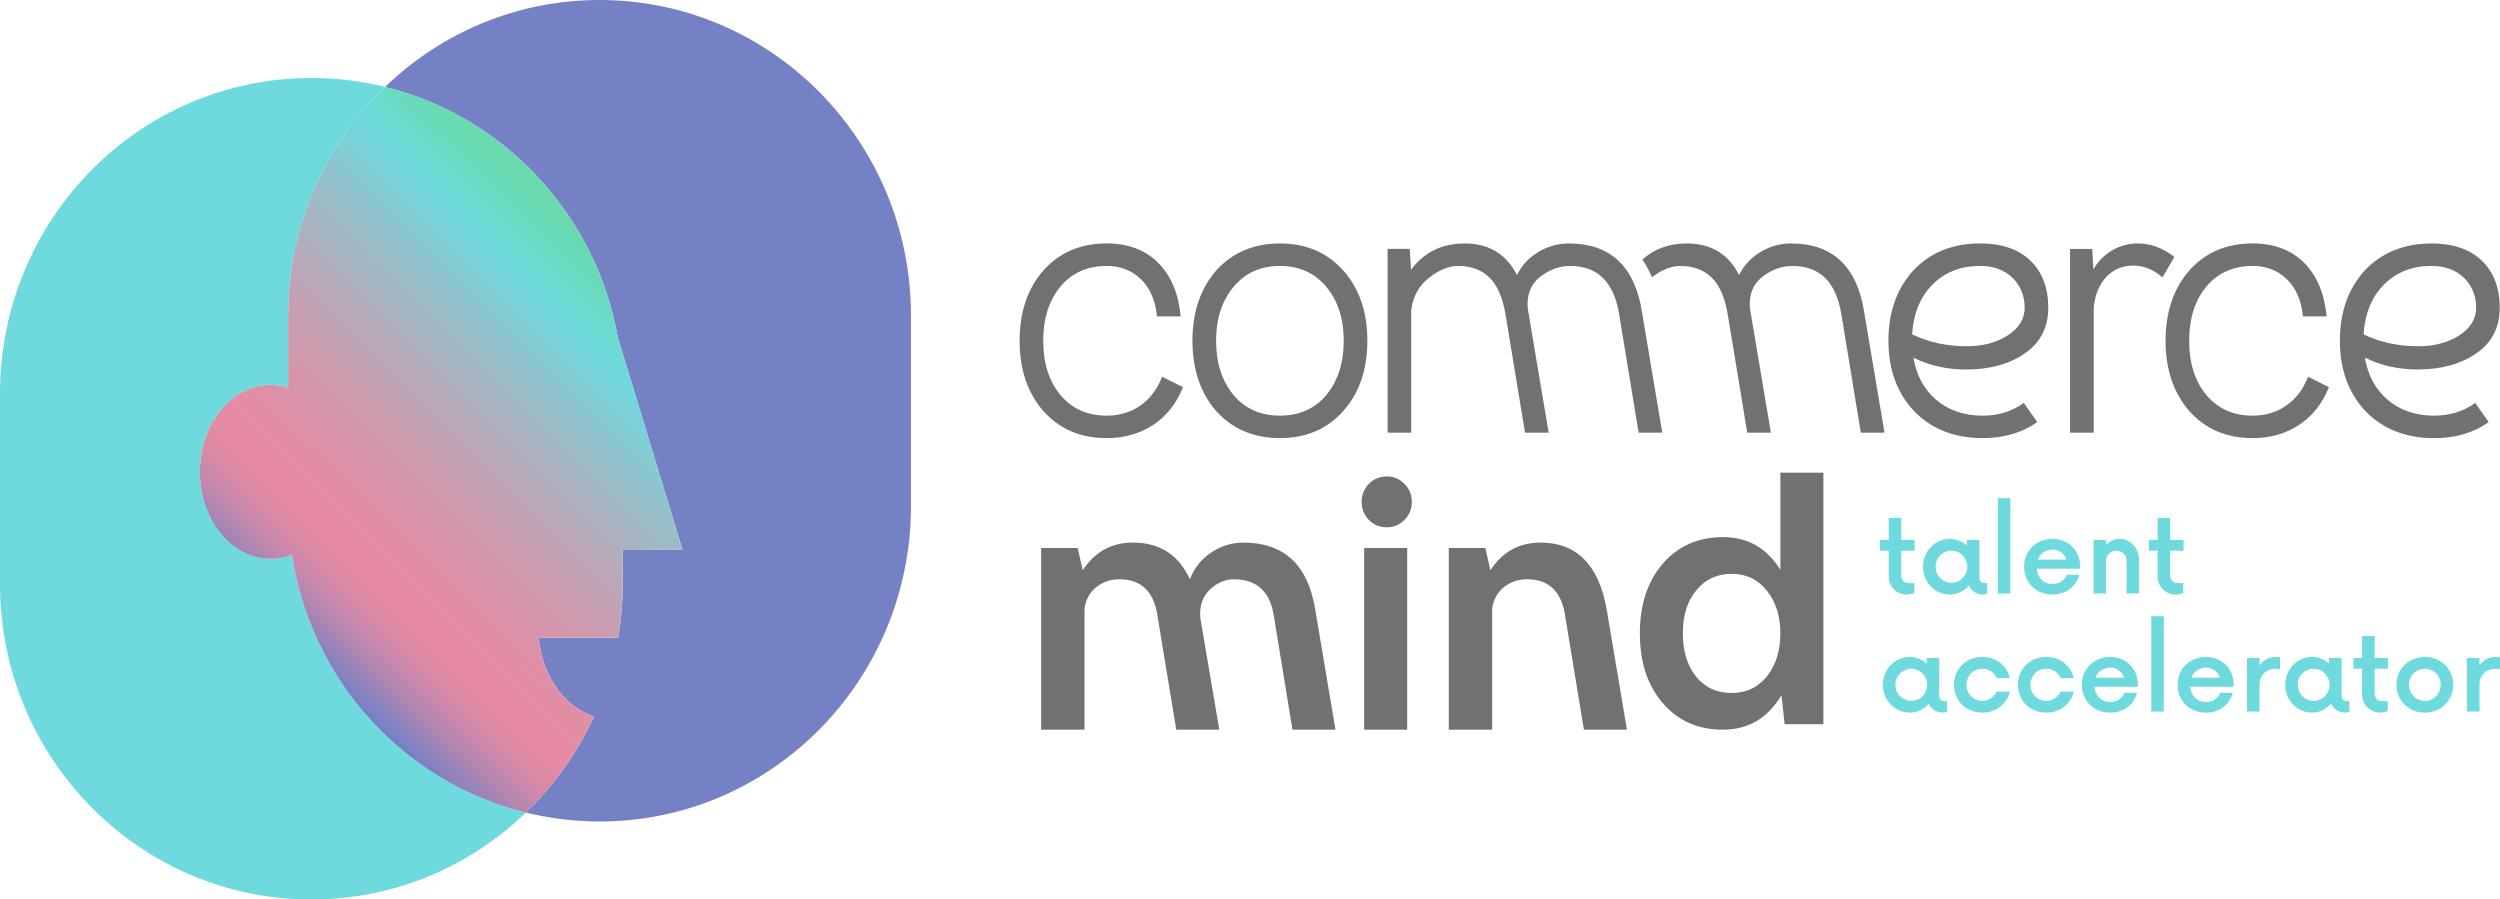 <svg xmlns="http://www.w3.org/2000/svg" width="189" height="68" viewBox="0 0 189 68" fill="none"><g clip-path="url(#clip0_1247_40)"><path d="M22.067 41.938C21.559 42.136 21.018 42.244 20.456 42.244C17.505 42.244 15.113 39.298 15.113 35.666C15.113 32.034 17.505 29.089 20.456 29.089C20.916 29.089 21.359 29.168 21.785 29.302V23.854C21.785 17.051 24.601 10.918 29.109 6.571C27.323 6.132 25.46 5.894 23.541 5.894C10.54 5.896 0 16.576 0 29.751V44.146C0 57.321 10.54 68.002 23.541 68.002C29.828 68.002 35.536 65.501 39.757 61.43C30.597 59.178 23.53 51.498 22.067 41.94V41.938Z" fill="#6EDADE"></path><path d="M45.327 0C39.04 0 33.331 2.503 29.109 6.573C38.12 8.79 45.103 16.259 46.72 25.605V25.557L51.598 41.568H47.082V44.145C47.082 45.53 46.96 46.886 46.735 48.207H40.721C40.721 48.207 40.96 52.728 44.897 54.181C43.643 56.919 41.889 59.372 39.758 61.429C41.544 61.868 43.408 62.105 45.328 62.105C58.33 62.105 68.869 51.424 68.869 38.249V23.854C68.866 10.68 58.327 0 45.327 0Z" fill="#7581C5"></path><path d="M40.719 48.209H46.733C46.959 46.888 47.081 45.532 47.081 44.146V41.57H51.597L46.717 25.559V25.607C45.101 16.261 38.119 8.79 29.108 6.574C24.599 10.921 21.784 17.052 21.784 23.857V29.305C21.358 29.171 20.915 29.092 20.455 29.092C17.504 29.092 15.112 32.037 15.112 35.669C15.112 39.301 17.504 42.247 20.455 42.247C21.017 42.247 21.557 42.139 22.066 41.941C23.53 51.5 30.595 59.179 39.755 61.432C41.887 59.377 43.639 56.922 44.894 54.185C40.957 52.731 40.718 48.21 40.718 48.21L40.719 48.209Z" fill="url(#paint0_linear_1247_40)"></path><path d="M99.417 45.99L100.963 55.163H97.71L96.3 46.539C96.011 44.709 94.999 43.793 93.264 43.793C92.614 43.793 92.008 44.058 91.448 44.589C90.906 45.12 90.671 45.825 90.743 46.705L92.179 55.163H88.926L87.463 46.292C87.137 44.626 86.189 43.793 84.617 43.793C83.949 43.793 83.366 43.995 82.87 44.398C82.373 44.8 82.079 45.34 81.989 46.018V55.163H78.71V41.431H81.475L81.854 43.106C82.775 41.715 84.04 41.019 85.648 41.019C87.672 41.019 89.108 41.943 89.957 43.793C90.265 42.969 90.793 42.301 91.542 41.789C92.291 41.276 93.109 41.02 93.995 41.02C97.048 41.02 98.855 42.677 99.416 45.992L99.417 45.99Z" fill="#717171"></path><path d="M104.838 39.865C104.296 39.865 103.843 39.676 103.482 39.301C103.12 38.926 102.94 38.473 102.94 37.942C102.94 37.411 103.12 36.958 103.482 36.583C103.843 36.208 104.296 36.02 104.838 36.02C105.38 36.02 105.809 36.208 106.179 36.583C106.549 36.958 106.735 37.411 106.735 37.942C106.735 38.473 106.549 38.926 106.179 39.301C105.809 39.676 105.361 39.865 104.838 39.865ZM103.129 55.161V41.429H106.382V55.161H103.129Z" fill="#717171"></path><path d="M121.451 45.99L122.996 55.163H119.744L118.281 46.292C117.955 44.626 117.006 43.793 115.435 43.793C114.767 43.793 114.183 43.995 113.687 44.398C113.191 44.8 112.897 45.34 112.807 46.018V55.163H109.527V41.431H112.292L112.672 43.106C113.593 41.715 114.856 41.019 116.466 41.019C119.176 41.019 120.839 42.676 121.452 45.99H121.451Z" fill="#717171"></path><path d="M134.596 43.079V35.734H137.848V54.751H134.921L134.678 52.554C133.649 54.293 132.175 55.163 130.261 55.163C128.347 55.163 126.864 54.495 125.708 53.159C124.551 51.822 123.974 50.065 123.974 47.885C123.974 45.705 124.552 43.949 125.708 42.611C126.864 41.275 128.382 40.607 130.261 40.607C132.14 40.607 133.566 41.431 134.597 43.079H134.596ZM128.227 51.153C128.895 51.977 129.789 52.389 130.909 52.389C132.03 52.389 132.878 51.977 133.565 51.153C134.251 50.292 134.594 49.203 134.594 47.885C134.594 46.567 134.251 45.487 133.565 44.645C132.896 43.802 132.01 43.381 130.909 43.381C129.809 43.381 128.895 43.802 128.227 44.645C127.558 45.45 127.223 46.53 127.223 47.885C127.223 49.239 127.557 50.31 128.227 51.153Z" fill="#717171"></path><path d="M147.198 53.004V53.794C147.108 53.845 146.999 53.874 146.879 53.874C146.39 53.874 146 53.601 145.801 53.197C145.461 53.612 144.952 53.874 144.372 53.874C143.244 53.874 142.346 52.944 142.346 51.77C142.346 50.596 143.244 49.665 144.372 49.665C144.881 49.665 145.321 49.858 145.66 50.172V49.747H146.609V52.551C146.609 52.906 146.789 53.006 146.979 53.006H147.198V53.004ZM145.691 51.77C145.691 51.093 145.152 50.556 144.493 50.556C143.833 50.556 143.294 51.093 143.294 51.77C143.294 52.447 143.824 52.984 144.493 52.984C145.161 52.984 145.691 52.447 145.691 51.77Z" fill="#6EDADE"></path><path d="M147.718 51.77C147.718 50.587 148.627 49.665 149.864 49.665C150.923 49.665 151.722 50.323 151.941 51.255H150.953C150.763 50.84 150.355 50.556 149.864 50.556C149.196 50.556 148.666 51.082 148.666 51.77C148.666 52.458 149.196 52.984 149.864 52.984C150.353 52.984 150.763 52.7 150.953 52.285H151.941C151.722 53.216 150.923 53.874 149.864 53.874C148.627 53.874 147.718 52.953 147.718 51.77Z" fill="#6EDADE"></path><path d="M152.552 51.77C152.552 50.587 153.461 49.665 154.699 49.665C155.757 49.665 156.556 50.323 156.775 51.255H155.787C155.597 50.84 155.189 50.556 154.699 50.556C154.03 50.556 153.5 51.082 153.5 51.77C153.5 52.458 154.03 52.984 154.699 52.984C155.187 52.984 155.597 52.7 155.787 52.285H156.775C156.556 53.216 155.757 53.874 154.699 53.874C153.461 53.874 152.552 52.953 152.552 51.77Z" fill="#6EDADE"></path><path d="M161.619 51.923H158.344C158.394 52.6 158.863 53.077 159.533 53.077C160.041 53.077 160.442 52.804 160.611 52.378H161.559C161.33 53.259 160.561 53.876 159.533 53.876C158.295 53.876 157.386 52.986 157.386 51.771C157.386 50.557 158.304 49.667 159.522 49.667C160.74 49.667 161.61 50.537 161.629 51.751L161.619 51.924V51.923ZM158.423 51.234H160.59C160.421 50.769 160.051 50.475 159.531 50.475C159.012 50.475 158.603 50.779 158.423 51.234Z" fill="#6EDADE"></path><path d="M162.637 46.589H163.586V53.794H162.637V46.589Z" fill="#6EDADE"></path><path d="M168.859 51.923H165.584C165.634 52.6 166.103 53.077 166.773 53.077C167.281 53.077 167.682 52.804 167.851 52.378H168.799C168.57 53.259 167.801 53.876 166.773 53.876C165.535 53.876 164.626 52.986 164.626 51.771C164.626 50.557 165.544 49.667 166.762 49.667C167.98 49.667 168.85 50.537 168.869 51.751L168.859 51.924V51.923ZM165.663 51.234H167.83C167.661 50.769 167.291 50.475 166.771 50.475C166.252 50.475 165.843 50.779 165.663 51.234Z" fill="#6EDADE"></path><path d="M172.373 49.696V50.597C172.273 50.577 172.163 50.557 172.034 50.557C171.344 50.557 170.825 51.032 170.825 51.741V53.794H169.876V49.746H170.825V50.303C171.105 49.908 171.534 49.665 172.053 49.665C172.163 49.665 172.273 49.676 172.373 49.696Z" fill="#6EDADE"></path><path d="M177.615 53.004V53.794C177.526 53.845 177.416 53.874 177.296 53.874C176.807 53.874 176.417 53.601 176.218 53.197C175.878 53.612 175.37 53.874 174.79 53.874C173.661 53.874 172.763 52.944 172.763 51.77C172.763 50.596 173.661 49.665 174.79 49.665C175.298 49.665 175.738 49.858 176.078 50.172V49.747H177.026V52.551C177.026 52.906 177.206 53.006 177.396 53.006H177.615V53.004ZM176.108 51.77C176.108 51.093 175.569 50.556 174.91 50.556C174.251 50.556 173.712 51.093 173.712 51.77C173.712 52.447 174.241 52.984 174.91 52.984C175.578 52.984 176.108 52.447 176.108 51.77Z" fill="#6EDADE"></path><path d="M179.523 50.556V52.427C179.523 52.782 179.753 53.004 180.053 53.004H180.513V53.743C180.413 53.814 180.163 53.874 179.934 53.874C179.205 53.874 178.576 53.288 178.576 52.538V50.554H177.917V49.744H178.576V48.084H179.525V49.744H180.533V50.554H179.525L179.523 50.556Z" fill="#6EDADE"></path><path d="M181.171 51.77C181.171 50.587 182.08 49.665 183.318 49.665C184.555 49.665 185.464 50.587 185.464 51.77C185.464 52.953 184.555 53.874 183.318 53.874C182.08 53.874 181.171 52.953 181.171 51.77ZM184.516 51.77C184.516 51.093 183.986 50.556 183.318 50.556C182.649 50.556 182.119 51.093 182.119 51.77C182.119 52.447 182.638 52.984 183.318 52.984C183.997 52.984 184.516 52.447 184.516 51.77Z" fill="#6EDADE"></path><path d="M189 49.696V50.597C188.9 50.577 188.79 50.557 188.66 50.557C187.971 50.557 187.452 51.032 187.452 51.741V53.794H186.503V49.746H187.452V50.303C187.732 49.908 188.161 49.665 188.68 49.665C188.79 49.665 188.9 49.676 189 49.696Z" fill="#6EDADE"></path><path d="M143.734 41.63V43.501C143.734 43.856 143.964 44.078 144.264 44.078H144.724V44.818C144.623 44.889 144.374 44.949 144.145 44.949C143.416 44.949 142.787 44.362 142.787 43.612V41.628H142.128V40.818H142.787V39.158H143.736V40.818H144.744V41.628H143.736L143.734 41.63Z" fill="#6EDADE"></path><path d="M150.234 44.078V44.868C150.145 44.919 150.035 44.949 149.915 44.949C149.426 44.949 149.036 44.676 148.837 44.271C148.497 44.686 147.989 44.949 147.408 44.949C146.28 44.949 145.382 44.018 145.382 42.844C145.382 41.67 146.28 40.74 147.408 40.74C147.917 40.74 148.357 40.932 148.697 41.246V40.821H149.645V43.625C149.645 43.98 149.825 44.08 150.015 44.08H150.234V44.078ZM148.727 42.844C148.727 42.167 148.188 41.63 147.529 41.63C146.869 41.63 146.33 42.167 146.33 42.844C146.33 43.522 146.86 44.059 147.529 44.059C148.197 44.059 148.727 43.522 148.727 42.844Z" fill="#6EDADE"></path><path d="M151.034 37.663H151.982V44.868H151.034V37.663Z" fill="#6EDADE"></path><path d="M157.255 42.995H153.98C154.03 43.673 154.499 44.15 155.169 44.15C155.678 44.15 156.078 43.876 156.247 43.45H157.196C156.966 44.332 156.197 44.949 155.169 44.949C153.931 44.949 153.022 44.059 153.022 42.844C153.022 41.63 153.94 40.74 155.158 40.74C156.377 40.74 157.246 41.61 157.266 42.824L157.255 42.997V42.995ZM154.059 42.307H156.226C156.057 41.841 155.687 41.548 155.168 41.548C154.648 41.548 154.239 41.852 154.059 42.307Z" fill="#6EDADE"></path><path d="M161.709 42.298V44.868H160.769V42.4C160.769 41.965 160.44 41.631 160 41.631C159.56 41.631 159.221 41.965 159.221 42.4V44.868H158.272V40.82H159.221V41.204C159.49 40.911 159.85 40.738 160.25 40.738C161.03 40.738 161.709 41.415 161.709 42.296V42.298Z" fill="#6EDADE"></path><path d="M164.064 41.63V43.501C164.064 43.856 164.294 44.078 164.594 44.078H165.054V44.818C164.953 44.889 164.704 44.949 164.475 44.949C163.746 44.949 163.117 44.362 163.117 43.612V41.628H162.458V40.818H163.117V39.158H164.066V40.818H165.074V41.628H164.066L164.064 41.63Z" fill="#6EDADE"></path><path d="M87.931 28.52L87.853 28.481L87.821 28.563C87.466 29.459 86.921 30.167 86.197 30.669C85.473 31.17 84.622 31.423 83.667 31.423C82.216 31.423 81.043 30.902 80.178 29.873C79.31 28.84 78.868 27.458 78.868 25.764C78.868 24.07 79.308 22.689 80.178 21.655C81.043 20.626 82.216 20.104 83.667 20.104C84.689 20.104 85.555 20.439 86.241 21.098C86.927 21.758 87.338 22.684 87.463 23.849L87.471 23.922H89.257L89.248 23.832C89.083 22.155 88.511 20.817 87.544 19.854C86.574 18.892 85.271 18.402 83.666 18.402C81.7 18.402 80.094 19.086 78.891 20.434C77.69 21.8 77.082 23.591 77.082 25.762C77.082 27.933 77.691 29.726 78.891 31.09C80.094 32.438 81.7 33.122 83.666 33.122C84.995 33.122 86.177 32.784 87.179 32.121C88.18 31.456 88.93 30.519 89.405 29.337L89.432 29.268L89.365 29.234L87.929 28.52H87.931Z" fill="#717171"></path><path d="M96.762 18.404C94.796 18.404 93.181 19.088 91.96 20.434C90.758 21.8 90.149 23.591 90.149 25.762C90.149 27.933 90.758 29.726 91.958 31.09C93.179 32.438 94.795 33.122 96.76 33.122C98.726 33.122 100.332 32.438 101.535 31.09C102.753 29.745 103.372 27.952 103.372 25.762C103.372 23.573 102.753 21.78 101.535 20.434C100.332 19.088 98.726 18.404 96.76 18.404H96.762ZM101.587 25.762C101.587 27.438 101.138 28.823 100.252 29.885C99.387 30.905 98.213 31.422 96.762 31.422C95.311 31.422 94.137 30.905 93.272 29.885C92.386 28.825 91.937 27.439 91.937 25.764C91.937 24.088 92.386 22.712 93.272 21.669C94.138 20.631 95.312 20.104 96.762 20.104C98.211 20.104 99.385 20.631 100.252 21.669C101.138 22.712 101.589 24.09 101.589 25.764L101.587 25.762Z" fill="#717171"></path><path d="M124.113 23.443C123.548 20.1 121.698 18.404 118.613 18.404C117.753 18.404 116.946 18.639 116.213 19.103C115.531 19.535 115.017 20.104 114.682 20.796C113.884 19.208 112.554 18.404 110.727 18.404C109.014 18.404 107.652 19.074 106.673 20.396L106.578 18.892L106.574 18.816H104.902V32.71H106.688V23.429C106.828 22.406 107.273 21.592 108.011 21.022C108.771 20.413 109.52 20.106 110.239 20.106C111.205 20.106 111.999 20.399 112.596 20.976C113.194 21.556 113.605 22.497 113.818 23.773L115.281 32.644L115.292 32.712H117.08L117.064 32.617L115.519 23.445L115.492 23.255C115.422 22.286 115.723 21.515 116.384 20.967C117.106 20.396 117.882 20.106 118.691 20.106C120.778 20.106 121.995 21.297 122.406 23.746L123.869 32.644L123.88 32.712H125.669L125.653 32.617L124.108 23.445L124.113 23.443Z" fill="#717171"></path><path d="M153.082 26.708C154.256 25.909 154.851 24.75 154.851 23.263C154.851 21.775 154.396 20.566 153.497 19.702C152.601 18.839 151.325 18.402 149.703 18.402C147.631 18.402 145.933 19.086 144.659 20.433C143.403 21.799 142.766 23.591 142.766 25.762C142.766 27.933 143.421 29.728 144.712 31.091C146.023 32.438 147.766 33.122 149.892 33.122C151.472 33.122 152.838 32.729 153.948 31.954L154.015 31.908L153.968 31.841L153.047 30.524L153.001 30.459L152.936 30.505C152.068 31.115 151.043 31.425 149.892 31.425C148.473 31.425 147.278 31.011 146.34 30.195C145.437 29.41 144.872 28.348 144.656 27.037C145.837 27.632 147.179 27.935 148.645 27.935C150.425 27.935 151.917 27.523 153.08 26.713L153.082 26.708ZM151.774 25.364C150.924 25.903 149.89 26.176 148.7 26.176C147.168 26.176 145.773 25.872 144.555 25.273C144.653 23.715 145.167 22.453 146.087 21.521C147.016 20.579 148.232 20.103 149.703 20.103C150.707 20.103 151.527 20.405 152.141 21.001C152.754 21.596 153.065 22.357 153.065 23.263C153.065 24.108 152.631 24.815 151.774 25.364Z" fill="#717171"></path><path d="M164.378 19.425L164.321 19.382C163.479 18.733 162.569 18.404 161.617 18.404C160.865 18.404 160.162 18.612 159.528 19.021C158.983 19.373 158.558 19.828 158.265 20.374L158.175 18.893L158.17 18.818H156.498V32.712H158.284V23.266C158.373 22.308 158.689 21.524 159.225 20.945C159.758 20.37 160.454 20.078 161.295 20.078C162.03 20.078 162.743 20.359 163.412 20.911L163.484 20.971L163.531 20.89L164.344 19.489L164.381 19.427L164.378 19.425Z" fill="#717171"></path><path d="M174.563 28.52L174.485 28.481L174.453 28.563C174.1 29.459 173.553 30.167 172.828 30.669C172.105 31.17 171.254 31.423 170.299 31.423C168.848 31.423 167.674 30.902 166.81 29.873C165.942 28.84 165.5 27.458 165.5 25.764C165.5 24.07 165.94 22.689 166.81 21.655C167.674 20.626 168.848 20.104 170.299 20.104C171.321 20.104 172.187 20.439 172.874 21.098C173.561 21.758 173.972 22.684 174.097 23.849L174.104 23.922H175.89L175.881 23.832C175.717 22.155 175.144 20.817 174.177 19.854C173.208 18.892 171.903 18.402 170.299 18.402C168.334 18.402 166.727 19.086 165.524 20.434C164.323 21.799 163.716 23.591 163.716 25.762C163.716 27.933 164.325 29.726 165.524 31.09C166.727 32.438 168.334 33.122 170.299 33.122C171.629 33.122 172.81 32.784 173.812 32.121C174.815 31.456 175.563 30.519 176.038 29.337L176.065 29.268L175.998 29.234L174.563 28.52Z" fill="#717171"></path><path d="M187.177 30.522L187.132 30.457L187.066 30.504C186.198 31.113 185.174 31.423 184.023 31.423C182.604 31.423 181.408 31.01 180.47 30.194C179.567 29.408 179.003 28.347 178.786 27.035C179.968 27.631 181.309 27.933 182.776 27.933C184.556 27.933 186.048 27.521 187.211 26.711C188.385 25.912 188.98 24.753 188.98 23.266C188.98 21.778 188.525 20.569 187.627 19.705C186.73 18.842 185.454 18.405 183.832 18.405C181.76 18.405 180.062 19.089 178.788 20.436C177.532 21.802 176.895 23.594 176.895 25.765C176.895 27.936 177.55 29.731 178.841 31.095C180.152 32.441 181.896 33.125 184.021 33.125C185.602 33.125 186.967 32.732 188.077 31.957L188.144 31.911L188.097 31.844L187.176 30.527L187.177 30.522ZM185.905 25.366C185.055 25.904 184.021 26.177 182.83 26.177C181.299 26.177 179.904 25.873 178.686 25.275C178.783 23.716 179.298 22.454 180.218 21.522C181.146 20.581 182.363 20.104 183.834 20.104C184.837 20.104 185.658 20.407 186.271 21.002C186.885 21.598 187.196 22.358 187.196 23.264C187.196 24.11 186.762 24.816 185.905 25.366Z" fill="#717171"></path><path d="M140.908 23.443C140.344 20.1 138.494 18.404 135.409 18.404C134.549 18.404 133.742 18.639 133.009 19.103C132.327 19.535 131.812 20.104 131.477 20.796C130.68 19.208 129.35 18.404 127.523 18.404C126.214 18.404 125.101 18.801 124.216 19.581L124.163 19.629L124.204 19.689C124.448 20.047 124.665 20.444 124.85 20.868L124.891 20.961L124.971 20.901C125.678 20.373 126.372 20.106 127.038 20.106C128.004 20.106 128.798 20.399 129.395 20.976C129.993 21.556 130.406 22.497 130.617 23.773L132.08 32.644L132.091 32.712H133.879L133.863 32.617L132.318 23.445L132.291 23.255C132.22 22.286 132.522 21.515 133.183 20.967C133.904 20.396 134.681 20.106 135.49 20.106C137.577 20.106 138.794 21.297 139.205 23.746L140.668 32.644L140.679 32.712H142.468L142.452 32.617L140.907 23.445L140.908 23.443Z" fill="#717171"></path></g><defs><linearGradient id="paint0_linear_1247_40" x1="21.361" y1="47.501" x2="47.258" y2="21.455" gradientUnits="userSpaceOnUse"><stop stop-color="#7581C5"></stop><stop offset="0.03" stop-color="#8E83BD"></stop><stop offset="0.08" stop-color="#B486B1"></stop><stop offset="0.13" stop-color="#D089A9"></stop><stop offset="0.17" stop-color="#E18AA4"></stop><stop offset="0.21" stop-color="#E78BA3"></stop><stop offset="0.3" stop-color="#E18EA5"></stop><stop offset="0.43" stop-color="#D099AD"></stop><stop offset="0.58" stop-color="#B5ABBB"></stop><stop offset="0.74" stop-color="#8FC3CD"></stop><stop offset="0.86" stop-color="#6EDADE"></stop><stop offset="1" stop-color="#68DAAD"></stop></linearGradient><clipPath id="clip0_1247_40"><rect width="189" height="68" fill="white"></rect></clipPath></defs></svg>
